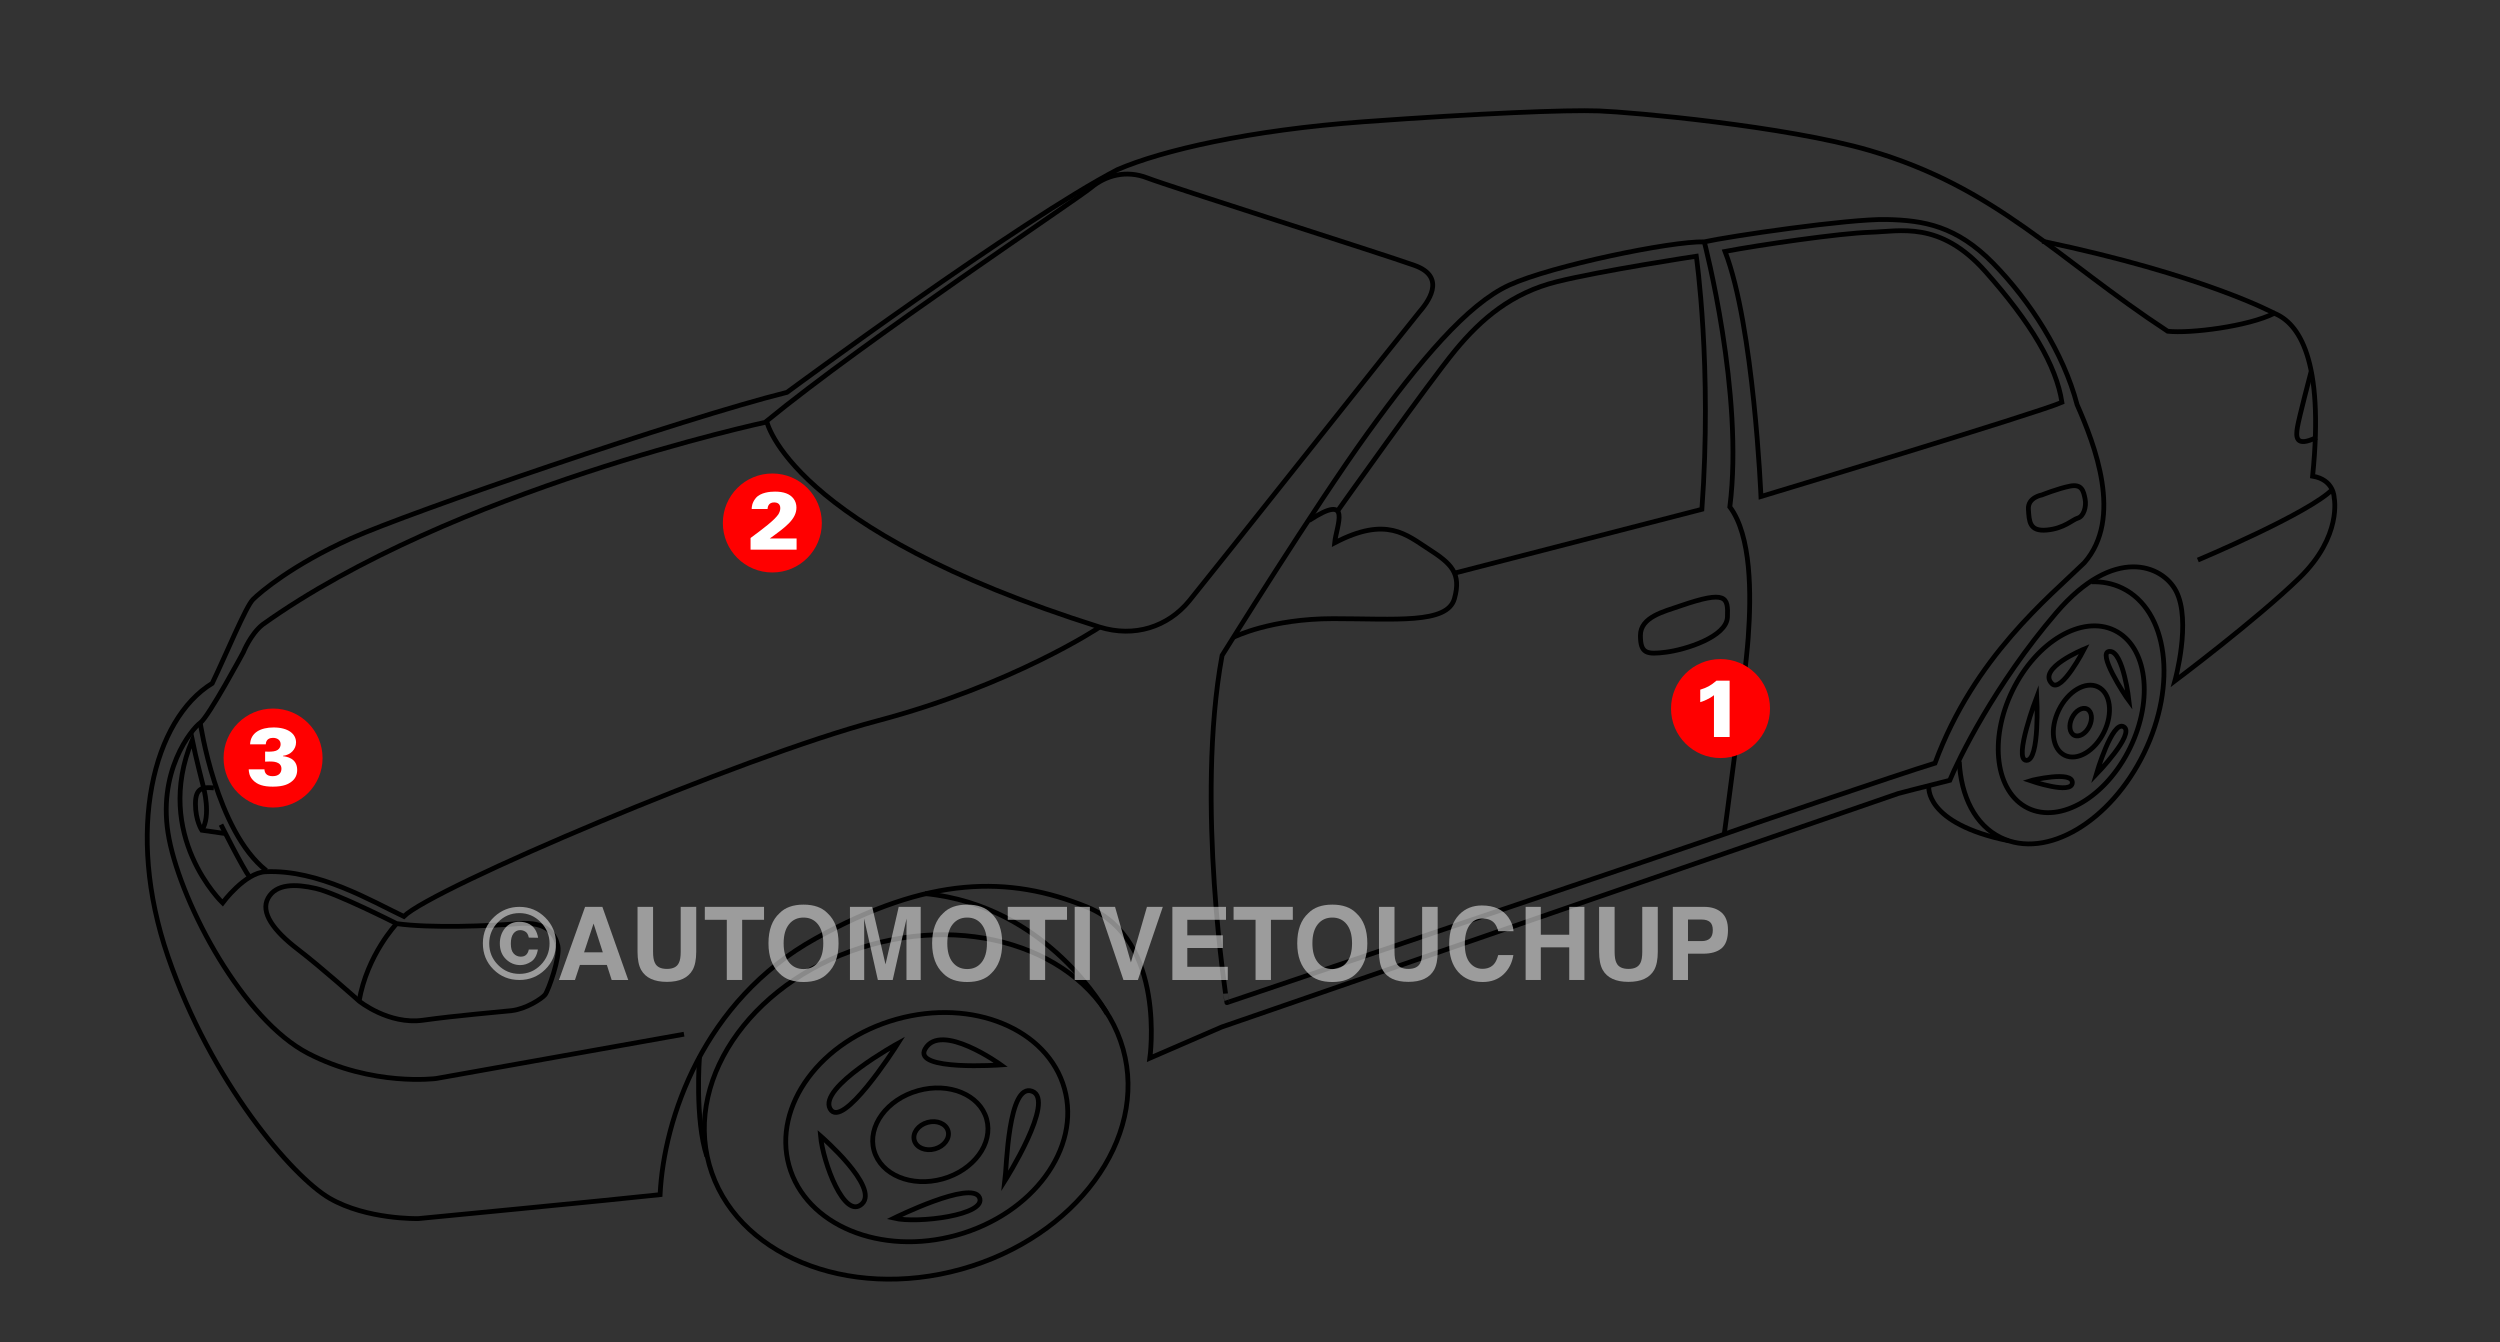 <?xml version="1.0" encoding="iso-8859-1"?>
<!-- Generator: Adobe Illustrator 25.2.3, SVG Export Plug-In . SVG Version: 6.00 Build 0)  -->
<svg version="1.1" xmlns="http://www.w3.org/2000/svg" xmlns:xlink="http://www.w3.org/1999/xlink" x="0px" y="0px"
	 width="469.349px" height="252px" viewBox="0 0 469.349 252" enable-background="new 0 0 469.349 252" xml:space="preserve">
<rect x="0" y="0" width="469.349" height="252" fill="#333333" stroke="none"/>
<g id="Layer_1">
	<path fill="none" stroke="#000000" stroke-width="0.901" stroke-miterlimit="10" d="M143.931,79.053
		c0,0,4.047,20.233,62.499,38.668c6.52,2.023,12.815,0,16.861-4.946c4.047-4.946,41.816-52.607,43.165-54.181
		c1.349-1.574,5.396-6.52-0.899-8.768c-6.295-2.248-46.087-14.838-50.134-16.412c-4.047-1.574-7.869-0.45-10.566,1.799
		C202.158,37.462,162.591,63.765,143.931,79.053z"/>
	<path fill="none" stroke="#000000" stroke-width="0.901" stroke-miterlimit="10" d="M147.753,73.657
		c0,0,43.839-32.374,62.049-41.816c8.318-3.597,24.73-7.419,46.312-8.993s37.994-2.248,44.064-2.023
		c6.07,0.225,35.1,2.825,50.808,7.419c23.831,6.969,35.071,20.233,55.979,33.947c4.271,0.45,15.063-0.899,20.009-3.372
		c4.496,1.799,9.442,8.543,7.194,30.575c4.047,0.674,4.047,4.047,4.047,4.047s1.574,7.194-6.52,15.063s-23.381,19.334-23.381,19.334
		s3.147-11.241,0.225-16.861c-2.576-4.955-11.69-8.543-22.482,4.047c-11.594,13.527-18.435,27.652-20.009,31.474
		c-5.396,1.349-9.667,2.473-9.667,2.473L229.361,192.81l-13.489,5.845c0,0,3.147-22.257-11.69-28.327s-29.901-5.845-51.033,5.845
		s-28.552,33.947-29.226,48.111c-8.093,0.899-45.413,4.496-45.413,4.496s-9.667,0.225-16.636-3.822s-22.257-21.807-30.35-45.413
		s-2.698-44.514,8.318-51.258c2.698-5.62,6.295-14.388,7.644-15.737c1.349-1.349,7.419-6.52,18.435-11.466
		C76.936,96.139,127.969,78.603,147.753,73.657z"/>
	<path fill="none" stroke="#000000" stroke-width="0.901" stroke-miterlimit="10" d="M143.982,79.215
		c0,0-59.178,12.652-94.699,38.057c-2.248,1.799-3.597,5.171-3.597,5.171s-6.52,12.14-8.093,13.264
		c-1.574,1.124-8.318,9.217-5.845,21.807s13.939,33.947,26.079,40.242c12.14,6.295,24.055,4.721,24.055,4.721l46.537-8.318"/>
	<path fill="none" stroke="#000000" stroke-width="0.901" stroke-miterlimit="10" d="M206.355,117.796
		c0,0-16.187,10.791-41.666,17.536s-83.632,31.474-88.877,36.72c-5.995-2.848-16.037-8.843-25.929-8.393
		c-3.897,0.15-8.093,5.845-8.093,5.845s-13.189-12.59-5.695-30.575c0.6,2.998,2.098,8.843,2.098,8.843"/>
	<path fill="none" stroke="#000000" stroke-width="0.901" stroke-miterlimit="10" d="M41.489,154.816c0,0,4.047,8.093,5.396,9.892"
		/>
	<path fill="none" stroke="#000000" stroke-width="0.901" stroke-miterlimit="10" d="M42.089,156.464l-4.197-0.6
		c0,0-1.199-1.799-1.199-4.946c0-3.147,1.499-3.147,3.447-2.998"/>
	<path fill="none" stroke="#000000" stroke-width="0.901" stroke-miterlimit="10" d="M38.192,147.771c0,0,1.499,5.396-0.3,8.093"/>
	<path fill="none" stroke="#000000" stroke-width="0.901" stroke-miterlimit="10" d="M74.463,173.4c0,0-11.241-5.695-15.138-6.595
		s-7.494-0.899-8.993,1.799c-1.499,2.698,1.049,6.145,5.545,9.592c4.496,3.447,11.541,9.742,11.541,9.742s5.545,4.496,11.99,3.597
		s13.939-1.499,16.636-1.799c2.698-0.3,5.695-2.248,6.295-2.998s2.848-7.044,2.398-9.143c-0.45-2.098-1.948-4.646-7.344-4.197
		S80.757,174.3,74.463,173.4z"/>
	<path fill="none" stroke="#000000" stroke-width="0.901" stroke-miterlimit="10" d="M67.418,187.939
		c1.499-8.693,7.044-14.538,7.044-14.538"/>
	<path fill="none" stroke="#000000" stroke-width="0.901" stroke-miterlimit="10" d="M168.586,195.877
		c0,0-14.988,8.243-12.74,12.29C158.094,212.213,167.836,197.076,168.586,195.877z"/>
	<path fill="none" stroke="#000000" stroke-width="0.901" stroke-miterlimit="10" d="M154.048,213.262
		c0,0,11.091,9.592,7.794,12.74C158.544,229.149,154.497,218.208,154.048,213.262z"/>
	<path fill="none" stroke="#000000" stroke-width="0.901" stroke-miterlimit="10" d="M167.836,228.7c0,0,14.538-7.194,16.037-3.897
		C185.372,228.1,172.333,229.749,167.836,228.7z"/>
	<path fill="none" stroke="#000000" stroke-width="0.901" stroke-miterlimit="10" d="M188.669,221.656
		c0,0,9.592-15.138,5.096-16.786C189.269,203.221,188.969,219.258,188.669,221.656z"/>
	<path fill="none" stroke="#000000" stroke-width="0.901" stroke-miterlimit="10" d="M187.92,199.923
		c0,0-11.286-8.164-14.238-2.998C171.283,201.122,187.92,199.923,187.92,199.923z"/>
	<path fill="none" stroke="#000000" stroke-width="0.901" stroke-miterlimit="10" d="M207.854,190.331
		c0,0-10.987-20.323-34.218-22.572"/>
	<path fill="none" stroke="#000000" stroke-width="0.901" stroke-miterlimit="10" d="M131.325,198.341
		c0,0-0.918,11.853,1.386,18.765"/>
	<path fill="none" stroke="#000000" stroke-width="0.901" stroke-miterlimit="10" d="M412.622,105.143
		c0,0,21.018-8.832,25.341-13.335"/>
	<path fill="none" stroke="#000000" stroke-width="0.901" stroke-miterlimit="10" d="M391.304,121.843c0,0-8.938,3.652-6.07,6.52
		C387.032,130.161,391.304,121.843,391.304,121.843z"/>
	<path fill="none" stroke="#000000" stroke-width="0.901" stroke-miterlimit="10" d="M382.386,130.835c0,0,0.6,11.99-1.948,11.915
		C377.89,142.676,382.386,130.835,382.386,130.835z"/>
	<path fill="none" stroke="#000000" stroke-width="0.901" stroke-miterlimit="10" d="M381.187,146.572
		c0.225-0.075,7.944-1.948,7.869,0.375C388.981,149.27,381.187,146.572,381.187,146.572z"/>
	<path fill="none" stroke="#000000" stroke-width="0.901" stroke-miterlimit="10" d="M393.552,145.373c0,0,7.344-7.569,5.171-8.918
		S393.552,145.373,393.552,145.373z"/>
	<path fill="none" stroke="#000000" stroke-width="0.901" stroke-miterlimit="10" d="M362.118,147.587
		c0,0-0.988,6.979,14.938,10.253"/>
	<path fill="none" stroke="#000000" stroke-width="0.901" stroke-miterlimit="10" d="M229.436,123.042
		c0,0,17.536-28.177,27.278-41.666c9.742-13.489,18.735-24.28,26.678-27.877c7.944-3.597,30.275-8.243,36.57-8.093
		c4.646-1.049,27.128-4.346,34.172-4.197c7.044,0.15,13.189,1.199,20.084,8.243c6.894,7.044,13.189,16.786,15.737,26.528
		c3.297,7.494,8.693,21.283,1.349,29.676c-6.595,6.445-20.683,17.686-28.027,37.619c-6.445,1.948-38.069,12.74-39.568,13.339
		c-1.499,0.6-93.374,31.624-93.374,31.624S224.34,150.619,229.436,123.042z"/>
	<path fill="none" stroke="#000000" stroke-width="0.901" stroke-miterlimit="10" d="M231.684,119.594
		c0,0,6.894-3.447,18.585-3.447s21.432,1.049,22.781-3.747s-0.6-6.595-4.796-9.292c-4.197-2.698-7.944-6.295-17.686-1.199
		c0.3-3.147,3.447-9.592-4.796-4.197"/>
	<path fill="none" stroke="#000000" stroke-width="0.901" stroke-miterlimit="10" d="M315.466,113.749
		c-3.095,1.067-7.494,2.098-7.494,5.545s1.199,3.597,4.796,3.147c3.597-0.45,11.391-2.848,11.541-6.595
		C324.458,112.101,324.159,110.752,315.466,113.749z"/>
	<path fill="none" stroke="#000000" stroke-width="0.901" stroke-miterlimit="10" d="M433.869,69.835c0,0-2.248,8.543-2.548,10.342
		c-0.3,1.799-0.45,3.897,3.597,1.948"/>
	<g>
		<path fill="none" stroke="#000000" stroke-width="0.901" stroke-miterlimit="10" d="M251.018,96.064
			c0,0,17.236-24.28,22.182-30.275s10.641-10.791,19.034-12.889c8.393-2.098,26.229-4.796,26.229-4.796s2.998,20.833,1.049,47.511
			c-9.292,2.398-46.462,11.99-46.462,11.99"/>
		<path fill="none" stroke="#000000" stroke-width="0.901" stroke-miterlimit="10" d="M319.962,45.405
			c0,0,7.494,28.627,4.796,49.759c4.047,5.396,4.047,16.337,3.447,24.58s-4.496,36.87-4.496,36.87"/>
		<path fill="none" stroke="#000000" stroke-width="0.901" stroke-miterlimit="10" d="M330.603,93.216
			c0,0-1.349-32.074-6.745-46.012c6.295-1.199,21.732-3.447,27.278-3.597c5.545-0.15,13.039-2.248,21.582,7.344
			c8.543,9.592,13.339,17.686,14.388,24.58C382.761,77.479,330.603,93.216,330.603,93.216z"/>
		<path fill="none" stroke="#000000" stroke-width="0.901" stroke-miterlimit="10" d="M383.36,92.916c0,0-2.698,0.45-2.548,2.698
			c0.15,2.248,0.15,4.197,3.447,3.897c3.297-0.3,4.796-1.948,5.845-2.248c1.049-0.3,1.649-2.098,1.349-3.597
			c-0.3-1.499-0.6-2.848-2.848-2.398S383.36,92.916,383.36,92.916z"/>
		<path fill="none" stroke="#000000" stroke-width="0.901" stroke-miterlimit="10" d="M426.974,58.819
			c0,0-13.277-7.201-43.562-13.536"/>
	</g>
	<path fill="none" stroke="#000000" stroke-width="0.901" stroke-miterlimit="10" d="M399.697,131.585c0,0-1.049-9.292-3.597-9.292
		C393.552,122.292,398.798,130.386,399.697,131.585z"/>
	<path fill="none" stroke="#000000" stroke-width="0.901" stroke-miterlimit="10" d="M37.593,135.706
		c0,0,2.986,20.314,12.411,27.74"/>
	
		<ellipse transform="matrix(0.963 -0.269 0.269 0.963 -49.537 53.842)" fill="none" stroke="#000000" stroke-width="0.901" stroke-miterlimit="10" cx="171.971" cy="207.929" rx="40.34" ry="31.62"/>
	
		<ellipse transform="matrix(0.963 -0.269 0.269 0.963 -50.484 54.515)" fill="none" stroke="#000000" stroke-width="0.901" stroke-miterlimit="10" cx="173.954" cy="211.723" rx="26.849" ry="21.045"/>
	
		<ellipse transform="matrix(0.963 -0.269 0.269 0.963 -50.882 54.796)" fill="none" stroke="#000000" stroke-width="0.901" stroke-miterlimit="10" cx="174.787" cy="213.324" rx="3.293" ry="2.581"/>
	
		<ellipse transform="matrix(0.963 -0.269 0.269 0.963 -50.845 54.749)" fill="none" stroke="#000000" stroke-width="0.901" stroke-miterlimit="10" cx="174.625" cy="213.158" rx="10.976" ry="8.604"/>
	<path fill="none" stroke="#000000" stroke-width="0.901" stroke-miterlimit="10" d="M392.641,109.234
		c2.032-0.075,3.994,0.303,5.802,1.183c8.552,4.167,10.376,18.029,4.074,30.961c-6.302,12.932-18.343,20.037-26.894,15.869
		c-4.794-2.336-7.473-7.718-7.793-14.275"/>
	
		<ellipse transform="matrix(0.438 -0.899 0.899 0.438 97.113 425.469)" fill="none" stroke="#000000" stroke-width="0.901" stroke-miterlimit="10" cx="388.864" cy="135.06" rx="18.562" ry="12.275"/>
	
		<ellipse transform="matrix(0.438 -0.899 0.899 0.438 97.877 427.377)" fill="none" stroke="#000000" stroke-width="0.901" stroke-miterlimit="10" cx="390.773" cy="135.402" rx="7.143" ry="4.724"/>
	
		<ellipse transform="matrix(0.438 -0.899 0.899 0.438 97.622 427.362)" fill="none" stroke="#000000" stroke-width="0.901" stroke-miterlimit="10" cx="390.634" cy="135.599" rx="2.744" ry="1.815"/>
	<g opacity="0.63">
		<path fill="#d9d9d9" d="M102.323,182.044c-1.335,1.292-2.937,1.937-4.806,1.937c-1.931,0-3.558-0.661-4.88-1.984
			c-1.323-1.323-1.984-2.949-1.984-4.88c0-2.005,0.714-3.673,2.142-5.001c1.341-1.242,2.915-1.863,4.722-1.863
			c1.894,0,3.511,0.671,4.852,2.012c1.341,1.341,2.012,2.959,2.012,4.852C104.381,179.066,103.695,180.709,102.323,182.044z
			 M93.484,173.14c-1.093,1.118-1.639,2.443-1.639,3.977c0,1.59,0.556,2.94,1.667,4.051c1.105,1.112,2.44,1.667,4.005,1.667
			c1.558,0,2.89-0.559,3.995-1.676c1.105-1.124,1.658-2.471,1.658-4.042c0-1.528-0.549-2.853-1.648-3.977
			c-1.111-1.142-2.446-1.714-4.005-1.714C95.94,171.426,94.596,171.998,93.484,173.14z M99.72,180.537
			c-0.655,0.433-1.333,0.649-2.035,0.649c-1.043,0-1.945-0.373-2.706-1.118c-0.761-0.745-1.141-1.723-1.141-2.934
			c0-1.13,0.327-2.092,0.983-2.887c0.655-0.795,1.554-1.192,2.696-1.192c0.726,0,1.357,0.15,1.891,0.449
			c0.869,0.486,1.409,1.336,1.62,2.55l-1.751-0.028c-0.106-0.562-0.329-0.941-0.671-1.134c-0.286-0.181-0.599-0.272-0.941-0.272
			c-0.515,0-0.938,0.212-1.267,0.637c-0.329,0.425-0.494,1.064-0.494,1.919c0,0.849,0.182,1.466,0.545,1.85
			c0.363,0.384,0.799,0.576,1.309,0.576c0.466,0,0.818-0.127,1.057-0.382c0.239-0.254,0.393-0.574,0.461-0.959h1.704
			C100.795,179.346,100.375,180.105,99.72,180.537z"/>
		<path fill="#d9d9d9" d="M109.843,170.253h3.246l4.857,13.728h-3.111l-0.906-2.822h-5.055l-0.931,2.822h-3.001L109.843,170.253z
			 M109.654,178.793h3.516l-1.734-5.402L109.654,178.793z"/>
		<path fill="#d9d9d9" d="M119.692,170.253h2.915v8.431c0,0.943,0.111,1.632,0.334,2.066c0.346,0.769,1.101,1.154,2.264,1.154
			c1.157,0,1.909-0.385,2.255-1.154c0.223-0.434,0.334-1.123,0.334-2.066v-8.431h2.915v8.438c0,1.459-0.226,2.596-0.679,3.409
			c-0.843,1.49-2.451,2.235-4.825,2.235s-3.986-0.745-4.835-2.235c-0.453-0.813-0.679-1.949-0.679-3.409V170.253z"/>
		<path fill="#d9d9d9" d="M143.442,170.253v2.431h-4.107v11.297h-2.887v-11.297h-4.126v-2.431H143.442z"/>
		<path fill="#d9d9d9" d="M155.353,182.761c-1.037,1.068-2.537,1.602-4.498,1.602c-1.962,0-3.461-0.534-4.498-1.602
			c-1.391-1.31-2.086-3.198-2.086-5.663c0-2.515,0.695-4.402,2.086-5.663c1.037-1.068,2.536-1.602,4.498-1.602
			c1.962,0,3.461,0.534,4.498,1.602c1.384,1.261,2.077,3.148,2.077,5.663C157.43,179.563,156.738,181.451,155.353,182.761z
			 M153.561,180.674c0.667-0.838,1.001-2.03,1.001-3.576c0-1.54-0.334-2.73-1.001-3.572c-0.668-0.841-1.569-1.262-2.706-1.262
			c-1.136,0-2.043,0.419-2.72,1.257c-0.677,0.838-1.015,2.03-1.015,3.576c0,1.546,0.338,2.738,1.015,3.576
			c0.677,0.838,1.583,1.257,2.72,1.257C151.991,181.932,152.893,181.513,153.561,180.674z"/>
		<path fill="#d9d9d9" d="M168.726,170.253h4.128v13.728h-2.673v-9.286c0-0.267,0.003-0.641,0.009-1.122
			c0.006-0.481,0.009-0.852,0.009-1.113l-2.601,11.521h-2.788l-2.583-11.521c0,0.261,0.003,0.632,0.009,1.113
			c0.006,0.481,0.009,0.855,0.009,1.122v9.286h-2.673v-13.728h4.174l2.499,10.794L168.726,170.253z"/>
		<path fill="#d9d9d9" d="M186.078,182.761c-1.037,1.068-2.537,1.602-4.498,1.602c-1.962,0-3.461-0.534-4.498-1.602
			c-1.391-1.31-2.086-3.198-2.086-5.663c0-2.515,0.695-4.402,2.086-5.663c1.037-1.068,2.536-1.602,4.498-1.602
			c1.962,0,3.461,0.534,4.498,1.602c1.384,1.261,2.077,3.148,2.077,5.663C188.155,179.563,187.463,181.451,186.078,182.761z
			 M184.286,180.674c0.667-0.838,1.001-2.03,1.001-3.576c0-1.54-0.334-2.73-1.001-3.572c-0.668-0.841-1.569-1.262-2.706-1.262
			c-1.136,0-2.043,0.419-2.72,1.257c-0.677,0.838-1.015,2.03-1.015,3.576c0,1.546,0.338,2.738,1.015,3.576
			c0.677,0.838,1.583,1.257,2.72,1.257C182.716,181.932,183.618,181.513,184.286,180.674z"/>
		<path fill="#d9d9d9" d="M200.319,170.253v2.431h-4.107v11.297h-2.887v-11.297h-4.126v-2.431H200.319z"/>
		<path fill="#d9d9d9" d="M204.612,183.981h-2.85v-13.728h2.85V183.981z"/>
		<path fill="#d9d9d9" d="M215.327,170.253h2.98l-4.68,13.728h-2.71l-4.643-13.728h3.064l2.98,10.422L215.327,170.253z"/>
		<path fill="#d9d9d9" d="M230.168,172.684h-7.265v2.915h6.669v2.384h-6.669v3.53h7.6v2.468H220.1v-13.728h10.068V172.684z"/>
		<path fill="#d9d9d9" d="M242.713,170.253v2.431h-4.107v11.297h-2.887v-11.297h-4.126v-2.431H242.713z"/>
		<path fill="#d9d9d9" d="M254.625,182.761c-1.037,1.068-2.536,1.602-4.498,1.602c-1.962,0-3.462-0.534-4.498-1.602
			c-1.391-1.31-2.086-3.198-2.086-5.663c0-2.515,0.695-4.402,2.086-5.663c1.037-1.068,2.536-1.602,4.498-1.602
			c1.962,0,3.461,0.534,4.498,1.602c1.385,1.261,2.077,3.148,2.077,5.663C256.702,179.563,256.01,181.451,254.625,182.761z
			 M252.832,180.674c0.667-0.838,1.001-2.03,1.001-3.576c0-1.54-0.334-2.73-1.001-3.572c-0.667-0.841-1.569-1.262-2.706-1.262
			c-1.136,0-2.043,0.419-2.72,1.257c-0.677,0.838-1.015,2.03-1.015,3.576c0,1.546,0.338,2.738,1.015,3.576
			c0.677,0.838,1.583,1.257,2.72,1.257C251.263,181.932,252.165,181.513,252.832,180.674z"/>
		<path fill="#d9d9d9" d="M258.891,170.253h2.915v8.431c0,0.943,0.111,1.632,0.334,2.066c0.346,0.769,1.101,1.154,2.265,1.154
			c1.157,0,1.908-0.385,2.255-1.154c0.223-0.434,0.334-1.123,0.334-2.066v-8.431h2.915v8.438c0,1.459-0.226,2.596-0.679,3.409
			c-0.843,1.49-2.452,2.235-4.826,2.235c-2.374,0-3.986-0.745-4.835-2.235c-0.452-0.813-0.679-1.949-0.679-3.409V170.253z"/>
		<path fill="#d9d9d9" d="M273.977,171.687c1.106-1.13,2.512-1.695,4.22-1.695c2.285,0,3.956,0.758,5.012,2.272
			c0.584,0.851,0.897,1.704,0.94,2.561h-2.869c-0.182-0.658-0.417-1.155-0.702-1.49c-0.511-0.596-1.268-0.894-2.272-0.894
			c-1.022,0-1.828,0.421-2.418,1.262c-0.59,0.841-0.885,2.032-0.885,3.572c0,1.54,0.311,2.693,0.934,3.46
			c0.622,0.767,1.414,1.15,2.373,1.15c0.984,0,1.734-0.329,2.25-0.987c0.285-0.354,0.522-0.885,0.711-1.593h2.85
			c-0.246,1.496-0.874,2.713-1.884,3.651c-1.011,0.937-2.305,1.406-3.884,1.406c-1.953,0-3.489-0.633-4.607-1.9
			c-1.118-1.273-1.677-3.018-1.677-5.234C272.069,174.832,272.705,172.985,273.977,171.687z"/>
		<path fill="#d9d9d9" d="M286.421,183.981v-13.728h2.85v5.234h5.337v-5.234h2.85v13.728h-2.85v-6.128h-5.337v6.128H286.421z"/>
		<path fill="#d9d9d9" d="M300.214,170.253h2.915v8.431c0,0.943,0.111,1.632,0.334,2.066c0.346,0.769,1.101,1.154,2.265,1.154
			c1.157,0,1.908-0.385,2.255-1.154c0.223-0.434,0.334-1.123,0.334-2.066v-8.431h2.915v8.438c0,1.459-0.226,2.596-0.679,3.409
			c-0.843,1.49-2.452,2.235-4.825,2.235c-2.374,0-3.986-0.745-4.835-2.235c-0.452-0.813-0.679-1.949-0.679-3.409V170.253z"/>
		<path fill="#d9d9d9" d="M323.205,178.039c-0.803,0.671-1.951,1.006-3.443,1.006h-2.858v4.936h-2.85v-13.728h5.894
			c1.359,0,2.442,0.354,3.25,1.062c0.808,0.708,1.212,1.804,1.212,3.288C324.411,176.223,324.009,177.368,323.205,178.039z
			 M321.016,173.093c-0.363-0.304-0.872-0.456-1.527-0.456h-2.585v4.042h2.585c0.655,0,1.163-0.164,1.527-0.494
			c0.363-0.329,0.545-0.851,0.545-1.565C321.561,173.907,321.379,173.398,321.016,173.093z"/>
	</g>
	<circle fill="#ff0000" cx="323.008" cy="133.025" r="9.292"/>
	<g>
		<path fill="#ffffff" d="M321.778,130.514c-0.808,0.671-2.073,1.174-2.576,1.312v-2.348c1.219-0.381,1.92-0.717,3.048-1.692h2.47
			v10.579h-2.942V130.514z"/>
	</g>
	<circle fill="#ff0000" cx="144.999" cy="98.186" r="9.292"/>
	<g>
		<path fill="#ffffff" d="M140.91,100.999c2.393-1.768,4.42-3.292,5.198-4.405c0.198-0.32,0.381-0.716,0.381-1.204
			c0-0.945-0.762-1.067-1.144-1.067c-1.143,0-1.219,0.945-1.25,1.235h-2.972c0-0.336,0.03-1.159,0.762-2.043
			c0.899-1.082,2.713-1.219,3.613-1.219c1.616,0,2.774,0.412,3.46,1.295c0.396,0.503,0.564,1.098,0.564,1.707
			c0,2.195-2.073,3.689-5,5.793h5.03v2.104h-8.643V100.999z"/>
	</g>
	<circle fill="#ff0000" cx="51.266" cy="142.315" r="9.292"/>
	<g>
		<path fill="#ffffff" d="M49.65,144.44c0.03,0.687,0.396,1.28,1.54,1.28c1.28,0,1.646-0.747,1.646-1.402
			c0-1.356-1.616-1.356-2.226-1.356c-0.335,0-0.641,0.016-0.838,0.03v-1.89c0.396,0.015,0.976,0.045,1.601-0.046
			c1.311-0.183,1.311-1.22,1.311-1.342c0-0.731-0.579-1.188-1.433-1.188c-0.519,0-1.311,0.183-1.357,1.219h-2.942
			c0.076-2.21,1.997-3.171,4.405-3.171c2.744,0,4.223,1.205,4.223,2.806c0,1.28-1.006,2.362-2.454,2.515v0.076
			c0.564,0.062,2.667,0.306,2.667,2.576c0,0.763-0.244,1.616-1.113,2.241c-0.518,0.381-1.372,0.899-3.46,0.899
			c-1.753,0-2.911-0.366-3.719-1.22c-0.731-0.762-0.777-1.539-0.808-2.027H49.65z"/>
	</g>
</g>
<g id="Layer_2">
</g>
</svg>
